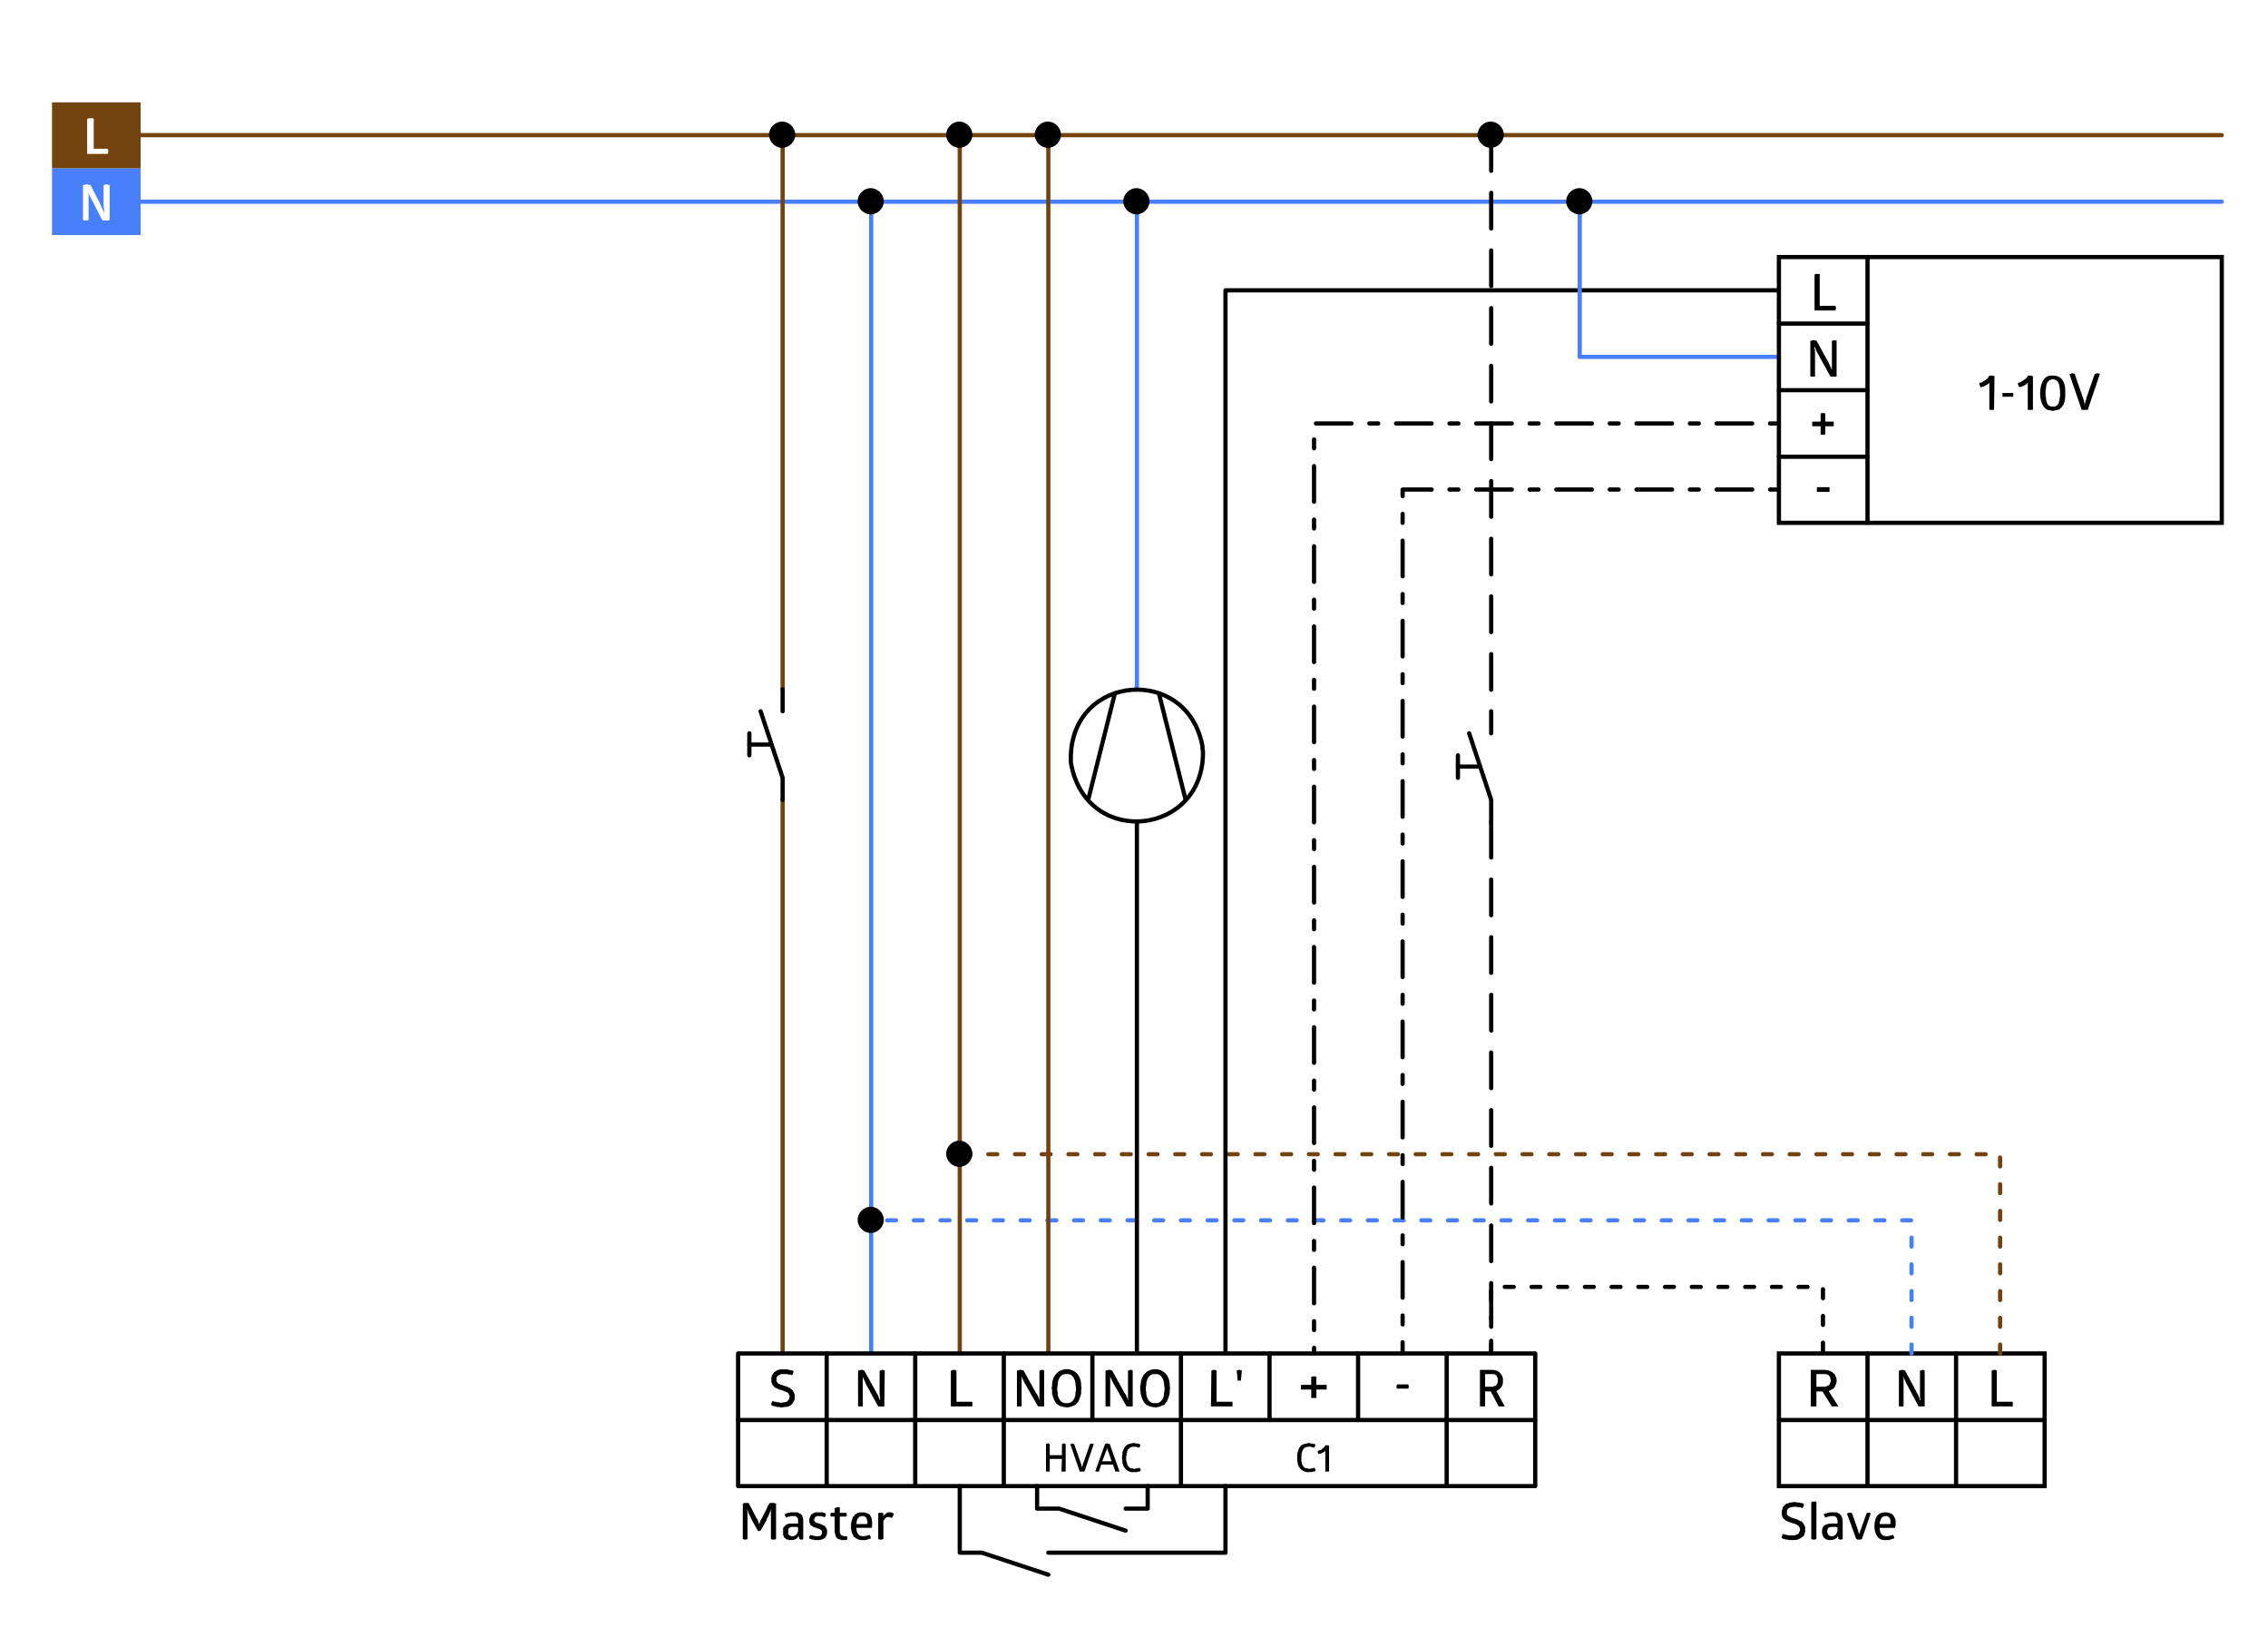 <?xml version="1.0" encoding="utf-8"?>
<!-- Generator: Adobe Illustrator 16.0.3, SVG Export Plug-In . SVG Version: 6.00 Build 0)  -->
<!DOCTYPE svg PUBLIC "-//W3C//DTD SVG 1.1//EN" "http://www.w3.org/Graphics/SVG/1.1/DTD/svg11.dtd">
<svg version="1.1" id="Ebene_1" xmlns="http://www.w3.org/2000/svg" xmlns:xlink="http://www.w3.org/1999/xlink" x="0px" y="0px"
	 width="1026px" height="745px" viewBox="0 0 1026 745" enable-background="new 0 0 1026 745" xml:space="preserve">
<rect fill="#FFFFFF" width="1026" height="745"/>
<g>
	<g>
		<g>
			<g>
				<polyline fill="none" points="13.571,11.099 13.571,31.24 13.571,11.099 				"/>
			</g>
		</g>
	</g>
	
		<polyline fill="none" stroke="#72420F" stroke-width="1.908" stroke-linecap="round" stroke-linejoin="round" stroke-miterlimit="10" points="
		63.602,61.132 1005.09,61.132 63.602,61.132 	"/>
	
		<polyline fill="none" stroke="#487FFA" stroke-width="1.908" stroke-linecap="round" stroke-linejoin="round" stroke-miterlimit="10" points="
		63.602,91.235 1005.09,91.235 63.602,91.235 	"/>
	
		<polyline fill="none" stroke="#487FFA" stroke-width="1.908" stroke-linecap="round" stroke-linejoin="round" stroke-miterlimit="10" points="
		394.108,612.117 394.108,91.235 394.108,612.117 	"/>
	
		<polyline fill="none" stroke="#72420F" stroke-width="1.908" stroke-linecap="round" stroke-linejoin="round" stroke-miterlimit="10" points="
		434.178,612.117 434.178,61.132 434.178,612.117 	"/>
	<path d="M399.833,91.023c0-3.18-2.755-5.937-5.937-5.937c-3.18,0-5.935,2.757-5.935,5.937s2.755,5.937,5.935,5.937
		C397.078,96.96,399.833,94.203,399.833,91.023"/>
	<rect x="23.535" y="46.291" fill="#72420F" width="40.067" height="29.894"/>
	<polyline fill="#FFFFFF" points="39.435,53.711 39.859,53.711 39.859,53.499 42.189,53.499 42.402,53.711 42.402,67.28 
		48.763,67.28 48.763,67.703 48.975,67.916 48.975,68.977 48.763,69.187 48.763,69.611 39.435,69.611 	"/>
	<rect x="23.535" y="76.185" fill="#487FFA" width="40.067" height="30.102"/>
	<path fill="#FFFFFF" d="M41.555,90.387l-0.212-0.21v-0.212l-0.212-0.212V89.54l-0.212-0.212v-0.212l-0.212-0.212v-0.212
		l-0.212-0.21V88.27l-0.21-0.212v-0.425l-0.212-0.212v-0.212v0.212c0,1.271,0,2.544,0,3.816v8.268h-0.212l-0.212,0.212h-1.696
		l-0.212-0.212h-0.212v-15.69l0.212-0.212h0.847v-0.212h1.273l0.212,0.212h0.847l4.665,9.116v0.212l0.211,0.212v0.212l0.212,0.424
		v0.21l0.212,0.212v0.212l0.212,0.212v0.212l0.212,0.212v0.212l0.212,0.212v0.423l0.212,0.212v-0.425c0-0.422,0-0.847,0-1.271
		v-0.424l-0.212-0.21c0-0.495,0-0.99,0-1.485v-8.479h0.212v-0.212h0.635V83.39h1.061v0.212h0.847v15.9h-0.212l-0.212,0.212h-1.271
		c-0.354,0-0.706,0-1.06,0H46.43v-0.212h-0.212"/>
	<rect x="804.75" y="612.117" fill="#FFFFFF" width="120.205" height="59.997"/>
	
		<rect x="804.75" y="612.117" fill="none" stroke="#000000" stroke-width="1.908" stroke-linecap="square" stroke-miterlimit="10" width="120.205" height="59.997"/>
	
		<polyline fill="none" stroke="#000000" stroke-width="1.908" stroke-linecap="round" stroke-linejoin="round" stroke-miterlimit="10" points="
		844.82,612.117 844.82,672.114 844.82,612.117 	"/>
	
		<polyline fill="none" stroke="#000000" stroke-width="1.908" stroke-linecap="round" stroke-linejoin="round" stroke-miterlimit="10" points="
		884.888,612.117 884.888,672.114 884.888,612.117 	"/>
	<path d="M821.713,627.168h4.026c1.063-0.583,2.114-0.369,2.333-2.332l0.21-0.635l-0.21-0.425c-0.017-1.276-1.053-2.315-2.333-2.332
		h-4.026 M825.529,619.536h0.421l0.424,0.214h0.849l1.273,0.635h0.211l0.849,0.852l0.428,0.211l0.21,0.424v0.214l0.214,0.425
		l0.211,0.21v0.425l0.214,0.428v1.48l-0.425,1.273l-0.214,0.421l-0.21,0.638l-0.853,0.853l-0.635,0.21l-0.638,0.425l-0.639,0.21
		l4.451,6.998h-0.21c-0.849,0-1.697,0-2.543,0h-0.214l-4.241-6.784h-2.753v6.784h-0.214c-0.708,0-1.411,0-2.119,0h-0.214v-16.54
		h6.364L825.529,619.536L825.529,619.536z"/>
	
		<polyline fill="none" stroke="#000000" stroke-width="1.908" stroke-linecap="round" stroke-linejoin="round" stroke-miterlimit="10" points="
		804.75,642.223 924.955,642.223 804.75,642.223 	"/>
	<path d="M862.415,625.685l-0.211-0.211v-0.424l-0.214-0.214v-0.211l-0.21-0.21v-0.425h-0.214v-0.214l-0.211-0.21v-0.428
		l-0.217-0.211v-0.214h-0.211v0.214l0.211,0.211v1.483c0,0.494,0,0.99,0,1.483v9.966h-0.211c-0.563,0-1.131,0-1.694,0h-0.21V619.96
		l0.424-0.21h0.425l0.21-0.214h1.06v0.214h0.642l5.51,10.386l0.214,0.214v0.211l0.211,0.217v0.21l0.214,0.214v0.425l0.211,0.21
		v0.211l0.21,0.214v0.425l0.216,0.211v0.427h0.212v-0.852l-0.212-0.211v-12.3l0.212-0.21h0.424l0.214-0.214h0.846v0.214h0.426
		v16.324h-0.212c-0.773,0-1.556,0-2.331,0h-0.212"/>
	<path d="M900.998,619.96v-0.21h0.635v-0.214h1.063l0.21,0.214h0.425v14.202h7.208v0.214c0,0.565,0,1.132,0,1.694v0.214h-9.541"/>
	<path d="M855.207,688.225v-1.059h-0.211v-0.425l-0.424-0.425v-0.211h-0.215l-0.213-0.216h-0.214l-0.211-0.211h-1.059l-0.425,0.211
		h-0.428l-0.635,0.642l-0.424,0.845l-0.425,1.271v0.637h4.876v-1.062 M850.331,690.982v0.849l0.211,0.421v0.638l0.214,0.211v0.217
		l0.424,0.421v0.214l0.211,0.211h0.217l0.424,0.424h0.636l0.21,0.214h1.273l0.21-0.214h0.85v-0.21h0.635v-0.214h0.425l0.427,0.424
		v0.425h0.214v0.637l-0.214,0.215h-0.427l-0.211,0.211h-0.425l-0.21,0.214h-0.425l-0.214,0.21h-1.694
		c-4.717,0.504-5.71-5.237-4.875-8.691l0.21-0.425v-0.424l0.211-0.421l0.215-0.425c1.063-2.077,3.67-2.511,5.727-1.908l1.27,0.425
		l0.426,0.421c0.799,1.024,1.434,2.266,1.271,3.605v0.425c0,0.352,0,0.707,0,1.059l-0.21,0.211v0.642h-7v-0.006h-0.004V690.982z
		 M840.366,691.617v0.214l0.214,0.21v0.635l0.21,0.214v0.639h0.215v0.424l0.21-0.635v-0.217h0.214v-0.635l0.211-0.214v-0.421
		l0.21-0.214l2.55-7.208l0.21-0.211c0.425,0,0.85,0,1.271,0l0.211,0.211h0.214l-4.027,11.659h-0.211l-0.217,0.214h-1.691
		l-0.214-0.214h-0.21l-4.241-11.659h0.425l0.214-0.211h1.483v0.211h0.211L840.366,691.617z M831.25,690.768h-0.421l-0.214-0.21
		h-2.543l-0.214,0.21h-0.428l-0.635,0.642v0.425l-0.211,0.421v0.851l0.211,0.426v0.21l0.214,0.214l0.21,0.425h0.211l0.214,0.21
		h0.213l0.425,0.214h0.849l0.211-0.214h0.425l0.425-0.424h0.216v-0.211l0.425-0.424v-0.211l0.21-0.215v-0.427l0.211-0.21v-0.849
		L831.25,690.768L831.25,690.768z M825.104,684.623h0.638l0.211-0.214h0.424l0.214-0.211h0.635l0.428-0.214c0.707,0,1.414,0,2.117,0
		h1.063l0.845,0.425h0.214l1.063,1.059c0.242,0.693,0.612,1.381,0.635,2.122v8.479h-0.21l-0.214,0.214H832.1v-0.214h-0.425
		l-0.21-1.484l-0.425,0.85l-0.424,0.21l-0.211,0.217l-0.852,0.425h-0.214l-0.635,0.21h-1.484l-0.635-0.21h-0.424l-0.425-0.425
		l-0.427-0.217l-0.425-0.421l-0.211-0.639l-0.214-0.424l-0.21-0.846v-1.273c0.44-3.392,4.002-3.016,6.573-2.967h0.421v-1.273
		c-0.138-1.646-0.835-2.243-2.543-2.119h-0.85l-0.213,0.211h-0.849l-0.211,0.217h-0.424l-0.215,0.21h-0.211v-0.21h-0.21v-0.217
		l-0.216-0.211v-0.424h-0.211v-0.636H825.104z M821.713,696.068h-0.425v0.214h-1.483l-0.214-0.214h-0.211v-16.746h0.425v-0.214h0.21
		c0.428,0,0.853,0,1.273,0h0.211v0.214h0.214V696.068L821.713,696.068z M806.023,684.198v-0.852l0.21-0.425V682.5l0.214-0.211
		v-0.425l0.211-0.424l1.271-1.273l0.427-0.21h0.425l0.849-0.425h0.846l0.641-0.211h1.271l0.425,0.211h1.272l0.211,0.211h0.849
		l0.212,0.214h0.426l0.214,0.21v1.063l-0.425,0.421v0.214l-0.215,0.211l-0.212-0.211h-0.425l-0.424-0.214h-1.271l-0.216-0.21h-0.849
		c-1.173,0.1-2.892,0.114-3.392,1.48l-0.212,0.211v1.697l0.212,0.211v0.214l0.214,0.21h0.21l0.425,0.425h0.214l0.211,0.216h0.21
		l0.214,0.211h0.211l0.427,0.215h0.214l0.421,0.21h0.215l0.424,0.211h0.211l0.426,0.214h0.214l0.422,0.21l0.214,0.214h0.211
		l0.425,0.211l0.214,0.214h0.424l0.638,0.638l0.211,0.425l0.424,0.424v0.425l0.215,0.21l0.21,0.426v2.117l-0.21,0.642l-0.215,0.846
		l-0.424,0.638c-2.097,1.477-2.522,1.746-5.301,1.694h-1.271l-0.424-0.21h-0.85l-0.427-0.214h-0.425l-0.424-0.211h-0.211
		l-0.214-0.216h-0.211V694.8l0.211-0.214v-0.424l0.214-0.211v-0.214h0.425l0.21,0.214h0.425l0.427,0.211h0.636l0.424,0.214h2.968
		l1.063-0.425l0.635-0.424l0.425-0.853l0.211-0.845v-0.639l-0.211-0.21v-0.218l-0.214-0.21v-0.214h-0.211v-0.211l-0.214-0.21h-0.21
		l-0.426-0.425h-0.211l-0.215-0.214h-0.425l-0.21-0.21h-0.425l-0.211-0.215h-0.425l-0.426-0.212h-0.215l-0.846-0.426h-0.424
		l-0.214-0.21l-0.849-0.425l-0.424-0.424l-0.425-0.214l-0.214-0.422l-0.211-0.217l-0.215-0.424v-0.425l-0.211-0.424L806.023,684.198
		L806.023,684.198z"/>
	
		<polyline fill="none" stroke="#72420F" stroke-width="1.908" stroke-linecap="round" stroke-linejoin="round" stroke-miterlimit="10" points="
		354.042,61.132 354.042,311.714 354.042,61.132 	"/>
	
		<polyline fill="none" stroke="#487FFA" stroke-width="1.908" stroke-linecap="round" stroke-linejoin="round" stroke-miterlimit="10" stroke-dasharray="4.028,8.056" points="
		864.747,612.117 864.747,551.909 394.108,551.909 	"/>
	<path d="M399.833,551.699c0-3.185-2.755-5.938-5.937-5.938c-3.18,0-5.935,2.757-5.935,5.938c0,3.178,2.755,5.935,5.935,5.935
		C397.078,557.634,399.833,554.877,399.833,551.699"/>
	
		<polyline fill="none" stroke="#000000" stroke-width="1.908" stroke-linecap="round" stroke-linejoin="round" stroke-miterlimit="10" stroke-dasharray="4.028,8.056" points="
		674.583,612.117 674.583,582.015 824.68,582.015 824.68,612.117 	"/>
	
		<polyline fill="none" stroke="#72420F" stroke-width="1.908" stroke-linecap="round" stroke-linejoin="round" stroke-miterlimit="10" stroke-dasharray="4.028,8.056" points="
		904.814,612.117 904.814,522.018 434.178,522.018 	"/>
	<path d="M439.9,521.807c0-3.181-2.758-5.938-5.938-5.938c-3.181,0-5.937,2.757-5.937,5.938c0,3.182,2.755,5.938,5.937,5.938
		C437.145,527.742,439.9,524.985,439.9,521.807"/>
	
		<polyline fill="none" stroke="#000000" stroke-width="1.908" stroke-linecap="round" stroke-linejoin="round" stroke-miterlimit="10" points="
		554.381,612.117 554.381,131.303 804.75,131.303 554.381,131.303 	"/>
	
		<polyline fill="none" stroke="#487FFA" stroke-width="1.908" stroke-linecap="round" stroke-linejoin="round" stroke-miterlimit="10" points="
		714.65,91.235 714.65,161.407 804.75,161.407 714.65,161.407 	"/>
	
		<path fill="none" stroke="#000000" stroke-width="1.908" stroke-linecap="round" stroke-linejoin="round" stroke-miterlimit="10" stroke-dasharray="4.028,8.056,16.112,8.056" d="
		M804.75,221.402H634.516v390.715 M804.75,191.511H594.448v420.606"/>
	
		<polyline fill="none" stroke="#72420F" stroke-width="1.908" stroke-linecap="round" stroke-linejoin="round" stroke-miterlimit="10" points="
		354.042,361.747 354.042,612.117 354.042,361.747 	"/>
	<path d="M359.766,60.919c0-3.18-2.757-5.935-5.937-5.935c-3.18,0-5.937,2.755-5.937,5.935c0,3.18,2.757,5.937,5.937,5.937
		C357.009,66.856,359.766,64.099,359.766,60.919"/>
	<path d="M439.9,60.919c0-3.18-2.758-5.935-5.938-5.935c-3.181,0-5.937,2.755-5.937,5.935c0,3.18,2.755,5.937,5.937,5.937
		S439.9,64.099,439.9,60.919"/>
	
		<polyline fill="none" stroke="#000000" stroke-width="1.908" stroke-linecap="round" stroke-linejoin="round" stroke-miterlimit="10" points="
		354.042,311.714 354.042,321.679 354.042,311.714 	"/>
	
		<polyline fill="none" stroke="#000000" stroke-width="1.908" stroke-linecap="round" stroke-linejoin="round" stroke-miterlimit="10" points="
		344.078,321.679 354.042,351.783 354.042,361.747 354.042,351.783 	"/>
	
		<polyline fill="none" stroke="#000000" stroke-width="1.908" stroke-linecap="round" stroke-linejoin="round" stroke-miterlimit="10" points="
		348.954,336.73 338.988,336.73 348.954,336.73 	"/>
	
		<polyline fill="none" stroke="#000000" stroke-width="1.908" stroke-linecap="round" stroke-linejoin="round" stroke-miterlimit="10" points="
		338.988,331.643 338.988,341.606 338.988,331.643 	"/>
	<path d="M720.375,91.023c0-3.18-2.754-5.937-5.936-5.937c-3.184,0-5.938,2.757-5.938,5.937s2.754,5.937,5.938,5.937
		C717.621,96.96,720.375,94.203,720.375,91.023"/>
	
		<polyline fill="none" stroke="#000000" stroke-width="1.908" stroke-linecap="round" stroke-linejoin="round" stroke-miterlimit="10" points="
		514.313,371.71 514.313,612.117 514.313,371.71 	"/>
	
		<polyline fill="none" stroke="#487FFA" stroke-width="1.908" stroke-linecap="round" stroke-linejoin="round" stroke-miterlimit="10" points="
		514.313,91.235 514.313,311.714 514.313,91.235 	"/>
	<path fill="#FFFFFF" d="M484.42,344.575l0.212,1.271l0.212,1.063c8.119,36.813,59.92,30.549,59.361-6.996l-0.215-1.271v-1.06
		c-6.745-36.889-58.896-32.917-59.571,4.664L484.42,344.575L484.42,344.575z"/>
	
		<path fill="none" stroke="#000000" stroke-width="1.908" stroke-linecap="round" stroke-linejoin="round" stroke-miterlimit="10" d="
		M484.42,344.575l0.212,1.271l0.212,1.063c8.119,36.813,59.92,30.549,59.361-6.996l-0.215-1.271v-1.06
		c-6.745-36.889-58.896-32.917-59.571,4.664L484.42,344.575L484.42,344.575z"/>
	
		<polyline fill="none" stroke="#000000" stroke-width="1.908" stroke-linecap="round" stroke-linejoin="round" stroke-miterlimit="10" points="
		504.349,313.623 492.265,361.747 504.349,313.623 	"/>
	
		<polyline fill="none" stroke="#000000" stroke-width="1.908" stroke-linecap="round" stroke-linejoin="round" stroke-miterlimit="10" points="
		524.275,313.623 536.359,361.747 524.275,313.623 	"/>
	<path d="M520.035,91.023c0-3.18-2.754-5.937-5.938-5.937c-3.179,0-5.935,2.757-5.935,5.937s2.755,5.937,5.935,5.937
		C517.281,96.96,520.035,94.203,520.035,91.023"/>
	
		<polyline fill="none" stroke="#72420F" stroke-width="1.908" stroke-linecap="round" stroke-linejoin="round" stroke-miterlimit="10" points="
		474.245,612.117 474.245,61.132 474.245,612.117 	"/>
	<path d="M479.969,60.919c0-3.18-2.757-5.935-5.937-5.935c-3.183,0-5.938,2.755-5.938,5.935c0,3.18,2.757,5.937,5.938,5.937
		C477.212,66.856,479.969,64.099,479.969,60.919"/>
	<rect x="804.75" y="116.252" fill="#FFFFFF" width="200.34" height="120.203"/>
	
		<rect x="804.75" y="116.252" fill="none" stroke="#000000" stroke-width="1.908" stroke-linecap="square" stroke-miterlimit="10" width="200.34" height="120.203"/>
	
		<polyline fill="none" stroke="#000000" stroke-width="1.908" stroke-linecap="round" stroke-linejoin="round" stroke-miterlimit="10" points="
		844.82,116.252 844.82,236.455 844.82,116.252 	"/>
	<polyline points="820.864,124.095 821.074,124.095 821.288,123.884 823.196,123.884 823.196,138.299 830.404,138.299 
		830.404,138.936 830.615,139.147 830.615,139.572 830.404,139.784 830.404,140.419 820.864,140.419 	"/>
	
		<polyline fill="none" stroke="#000000" stroke-width="1.908" stroke-linecap="round" stroke-linejoin="round" stroke-miterlimit="10" points="
		804.75,146.355 844.82,146.355 804.75,146.355 	"/>
	
		<polyline fill="none" stroke="#000000" stroke-width="1.908" stroke-linecap="round" stroke-linejoin="round" stroke-miterlimit="10" points="
		804.75,176.459 844.82,176.459 804.75,176.459 	"/>
	<path d="M822.348,159.923l-0.214-0.212v-0.212l-0.211-0.212v-0.21l-0.21-0.212v-0.212l-0.214-0.212v-0.424l-0.211-0.212v-0.423
		l-0.214-0.212v-0.212h-0.21v1.06l0.21,0.212v0.637c0,0.494,0,0.989,0,1.484v9.963h-0.21c-0.566,0-1.132,0-1.698,0h-0.21v-16.112
		h0.21l0.214-0.212h0.635l0.214-0.21h0.424v0.21h1.063l5.721,10.39v0.21l0.217,0.212v0.212l0.211,0.212v0.424l0.424,0.424v0.423
		l0.214,0.212v0.212l0.211,0.212v0.424h0.214l-0.214-0.212c0-1.201,0-2.403,0-3.604V154.2h0.214v-0.212h0.635v-0.21h0.428v0.21
		h0.849v16.325h-0.214c-0.776,0-1.553,0-2.333,0h-0.21"/>
	
		<polyline fill="none" stroke="#000000" stroke-width="1.908" stroke-linecap="round" stroke-linejoin="round" stroke-miterlimit="10" points="
		804.75,206.563 844.82,206.563 804.75,206.563 	"/>
	<path d="M820.015,192.784l-0.21-0.212v-1.696l0.21-0.212h3.606v-3.604h0.21v-0.212h0.211c0.424,0,0.849,0,1.273,0h0.214v0.212h0.21
		v3.604h3.813v0.212c0,0.564,0,1.13,0,1.696v0.212h-3.813v3.602l-0.21,0.212h-1.698l-0.21-0.212v-3.602"/>
	<path d="M822.134,222.463h-0.211v-1.908l0.211-0.212h5.517v0.212c0,0.564,0,1.13,0,1.696v0.212"/>
	<path d="M942.339,180.063v0.212l0.211,0.21v0.424l0.214,0.212v0.849h0.21v0.847h0.214v-0.635h0.214v-0.849l0.214-0.212v-0.212
		l0.21-0.212v-0.635l3.813-11.024h0.638v-0.212h1.06v0.212h0.639l-5.515,16.324h-0.21c-0.776,0-1.558,0-2.333,0h-0.21l-5.515-16.112
		h0.215l0.21-0.212h0.425v-0.212h1.06v0.212h0.426 M928.771,171.584h-0.642l-0.421,0.21h-0.424l-1.063,1.061l-0.214,0.424v0.21
		c-0.53,0.92-0.266,2.001-0.635,2.969v2.755c0.452,0.809,0.017,2.036,0.635,2.757v0.423l0.214,0.212l0.211,0.424l0.427,0.424h0.211
		l0.214,0.212h0.21l0.214,0.212h1.908l0.211-0.212h0.21l0.214-0.212h0.211l0.425-0.424l0.214-0.424l0.213-0.212
		c0.107-0.875,0.59-1.763,0.425-2.755l0.21-0.424v-2.12c-0.076-1.073-0.255-2.141-0.421-3.18l-0.214-0.425v-0.21l-0.213-0.424
		l-1.063-1.061h-0.421l-0.424-0.21H928.771L928.771,171.584z M928.558,185.786h-0.425l-0.421-0.21
		c-6.459,0.352-6.486-16.212,0.421-15.689h1.487c3.396,0.521,4.552,3.216,4.662,6.361v2.333c0.104,1.08-0.218,3.024-0.636,4.027
		l-0.427,0.849l-0.425,0.424l-0.21,0.423l-0.425,0.212l-0.214,0.425l-0.849,0.424h-0.424l-0.425,0.212h-0.635l-0.425,0.21
		L928.558,185.786L928.558,185.786z M913.082,173.068h0.425c0.8-0.255,3.058-1.848,3.605-2.545l0.21-0.637h0.211
		c0.497,0,0.99,0,1.484,0h0.212v0.212h0.426v15.265h-0.214c-0.638,0-1.271,0-1.908,0h-0.211v-9.329c0-0.918,0-1.837,0-2.755v-0.212
		l-0.852,0.847l-2.116,1.061h-0.427l-0.424,0.21v-0.21l-0.211-0.212v-0.212h-0.214v-0.424l-0.211-0.212v-0.635L913.082,173.068z
		 M905.874,179.427v-0.212c0-0.424,0-0.847,0-1.271v-0.212h4.876v0.212c0,0.424,0,0.847,0,1.271v0.212H905.874z M895.488,173.068
		h0.635l0.635-0.212l0.424-0.424l0.853-0.424l0.424-0.423l0.425-0.212l0.425-0.425l0.21-0.424l0.428-0.637h0.21
		c0.497,0,0.989,0,1.48,0h0.216v0.212h0.426l-0.215,15.265h-0.211c-0.564,0-1.133,0-1.696,0h-0.21v-9.329c0-0.918,0-1.837,0-2.755
		v-0.212l-0.638,0.635l-0.425,0.212l-0.214,0.212l-1.694,0.849h-0.425l-0.424,0.21l-0.211-0.21v-0.212l-0.214-0.212v-0.212
		l-0.21-0.212L895.488,173.068L895.488,173.068z"/>
	
		<path fill="none" stroke="#000000" stroke-width="1.908" stroke-linecap="round" stroke-linejoin="round" stroke-miterlimit="10" stroke-dasharray="16.112,9.964" d="
		M674.583,371.71v240.407 M674.583,61.132v260.547"/>
	
		<polyline fill="none" stroke="#000000" stroke-width="1.908" stroke-linecap="round" stroke-linejoin="round" stroke-miterlimit="10" points="
		674.583,321.679 674.583,331.643 674.583,321.679 	"/>
	
		<polyline fill="none" stroke="#000000" stroke-width="1.908" stroke-linecap="round" stroke-linejoin="round" stroke-miterlimit="10" points="
		664.621,331.643 674.583,361.747 674.583,371.71 674.583,361.747 	"/>
	
		<polyline fill="none" stroke="#000000" stroke-width="1.908" stroke-linecap="round" stroke-linejoin="round" stroke-miterlimit="10" points="
		669.497,346.694 659.532,346.694 669.497,346.694 	"/>
	
		<polyline fill="none" stroke="#000000" stroke-width="1.908" stroke-linecap="round" stroke-linejoin="round" stroke-miterlimit="10" points="
		659.532,341.606 659.532,351.783 659.532,341.606 	"/>
	<path d="M680.308,60.919c0-3.18-2.757-5.935-5.936-5.935c-3.181,0-5.938,2.755-5.938,5.935c0,3.18,2.76,5.937,5.938,5.937
		S680.308,64.099,680.308,60.919"/>
	<rect x="333.901" y="612.117" fill="#FFFFFF" width="360.612" height="59.997"/>
	
		<rect x="333.901" y="612.117" fill="none" stroke="#000000" stroke-width="1.908" stroke-linecap="round" stroke-linejoin="round" stroke-miterlimit="10" width="360.612" height="59.997"/>
	
		<polyline fill="none" stroke="#000000" stroke-width="1.908" stroke-linecap="round" stroke-linejoin="round" stroke-miterlimit="10" points="
		333.901,642.223 694.513,642.223 333.901,642.223 	"/>
	
		<polyline fill="none" stroke="#000000" stroke-width="1.908" stroke-linecap="round" stroke-linejoin="round" stroke-miterlimit="10" points="
		454.104,612.117 454.104,672.114 454.104,612.117 	"/>
	
		<polyline fill="none" stroke="#000000" stroke-width="1.908" stroke-linecap="round" stroke-linejoin="round" stroke-miterlimit="10" points="
		494.173,612.117 494.173,642.223 494.173,612.117 	"/>
	
		<polyline fill="none" stroke="#000000" stroke-width="1.908" stroke-linecap="round" stroke-linejoin="round" stroke-miterlimit="10" points="
		534.24,612.117 534.24,672.114 534.24,612.117 	"/>
	<path d="M671.829,627.168h3.603l0.852-0.424h0.425l0.211-0.421l0.214-0.214c0.7-1.313,0.341-0.708,0.421-2.333v-0.428l-0.211-0.421
		l-0.424-0.849l-0.211-0.214l-0.849-0.424h-4.027 M675.222,619.536h0.421c0.759,0.431,1.273-0.045,2.122,0.849h0.427l0.211,0.424
		l0.214,0.217c0.676,0.677,1.245,1.571,1.27,2.544v0.849c0.204,1.508-0.586,3.281-1.907,4.026l-0.636,0.425l-0.424,0.21l3.815,6.998
		h-0.212c-0.778,0-1.558,0-2.331,0h-0.217l-3.603-6.784h-2.543v6.784h-0.214c-0.638,0-1.272,0-1.908,0h-0.21v-16.538
		L675.222,619.536L675.222,619.536z"/>
	
		<polyline fill="none" stroke="#000000" stroke-width="1.908" stroke-linecap="round" stroke-linejoin="round" stroke-miterlimit="10" points="
		614.375,612.117 614.375,642.223 614.375,612.117 	"/>
	<path d="M391.565,625.685v-0.211l-0.212-0.424v-0.214l-0.212-0.211v-0.21l-0.212-0.214v-0.211h-0.212v-0.424l-0.212-0.218v-0.421
		l-0.212-0.214v0.214c0,1.201,0,2.402,0,3.604v9.541h-0.21c-0.566,0-1.132,0-1.698,0h-0.21V619.96l0.422-0.21h0.637v-0.214h1.06
		l0.212,0.214h0.424l5.725,10.386l0.212,0.214v0.211l0.212,0.217v0.21l0.21,0.214v0.211l0.212,0.214v0.421l0.212,0.214v0.211
		l0.212,0.214v0.427l0.212,0.211v-0.211c0.112-1.721-0.343-1.729-0.212-3.605v-9.541l0.424-0.21h0.424v-0.214h0.847l0.212,0.214
		h0.424l-0.212,16.324h-0.212c-0.778,0-1.555,0-2.333,0h-0.212"/>
	<polyline points="430.149,619.96 430.361,619.96 430.361,619.75 430.996,619.75 430.996,619.536 432.057,619.536 432.057,619.75 
		432.692,619.75 432.692,633.952 439.688,633.952 439.9,634.166 439.9,635.86 439.688,636.074 430.149,636.074 	"/>
	
		<polyline fill="none" stroke="#000000" stroke-width="1.908" stroke-linecap="round" stroke-linejoin="round" stroke-miterlimit="10" points="
		654.442,612.117 654.442,672.114 654.442,612.117 	"/>
	<polyline points="631.973,628.018 631.973,627.807 631.759,627.593 631.759,626.533 631.973,626.533 631.973,626.109 
		637.059,626.109 637.059,626.323 637.271,626.533 637.271,627.807 637.059,627.807 637.059,628.018 	"/>
	<path d="M588.724,628.441h-0.21v-1.908l0.21-0.21h4.451v-3.606h0.214l0.211-0.21h1.697v0.21h0.211v3.606h4.665v0.21
		c0,0.563,0,1.132,0,1.697v0.211h-4.665v3.813h-0.211c-0.638,0-1.271,0-1.908,0h-0.214v-3.813"/>
	<path d="M596.143,656.215l0.852-0.425h0.425l0.424-0.214l0.853-0.846l0.424-0.217l0.421-0.849h0.214c0.354,0,0.708,0,1.062,0h0.215
		v0.214h0.211v11.659h-0.211c-0.427,0-0.852,0-1.273,0h-0.214v-7.208c0-0.707,0-1.414,0-2.118V656l-0.21,0.424l-0.211,0.211h-0.214
		l-0.425,0.214l-0.211,0.21l-0.427,0.218h-0.21l-0.425,0.21h-0.214l-0.424,0.214v-0.214h-0.211v-0.426h-0.216L596.143,656.215
		 M586.816,659.182v-1.271l0.214-1.063c0.977-3.351,1.673-3.558,4.875-4.238h0.635l0.211,0.215h1.063l0.211,0.21h0.635v0.211h0.424
		v0.424l-0.21,0.214v0.425l-0.214,0.211v0.216h-0.635v-0.216h-0.639l-0.214-0.211h-1.27c-1.063-0.041-0.293,0.027-1.483,0.427
		h-0.214l-0.425,0.422c-1.27,1.688-1.069,3.626-1.063,5.724l0.211,0.425v0.852l0.217,0.211l0.211,0.424l0.214,0.214v0.211
		l0.635,0.635h0.214l0.421,0.216h0.642l0.424,0.212h1.06l0.21-0.212h0.853l0.21-0.216h0.425l0.214,0.216v0.212l0.21,0.214v0.849
		h-0.424l-0.211,0.21h-0.635l-0.216,0.211h-1.271c-2.63,0.347-5.065-1.65-5.3-4.234l-0.214-1.063L586.816,659.182L586.816,659.182z"
		/>
	<path d="M348.954,623.99v-1.063l0.212-0.424v-0.425l0.212-0.214l0.21-0.424l0.212-0.211l0.212-0.428l0.212-0.21l0.424-0.214
		l0.212-0.211l0.847-0.424l0.212-0.214h0.424l0.637-0.211h0.847c0.708,0,1.413,0,2.12,0h0.425l0.21,0.211h0.849l0.212,0.214h0.636
		l0.211,0.21h0.424v0.849l-0.212,0.215v0.424l-0.212,0.214v0.21h-0.635l-0.212-0.21h-1.061l-0.21-0.214h-2.969l-1.696,0.849
		l-0.425,0.849v1.694l0.637,0.638v0.211h0.212l0.212,0.217h0.212l0.424,0.211l0.21,0.214h0.637l0.212,0.21h0.212l0.424,0.211h0.21
		l0.425,0.214h0.212l0.424,0.21h0.212l0.423,0.214l0.212,0.211h0.424l0.637,0.642l0.424,0.21l0.635,0.635v0.425l0.212,0.214
		l0.212,0.421v0.214l0.212,0.428v1.691l-0.212,0.852l-0.424,0.635l-0.212,0.638l-0.635,0.638l-1.273,0.85l-1.059,0.21h-0.849
		l-1.059,0.214c-1.78,0.09-0.34-0.304-2.12-0.214h-0.425l-0.21-0.21h-0.637l-0.212-0.214h-0.637l-0.21-0.211h-0.212l-0.212-0.215
		v-0.848l0.212-0.214v-0.424l0.212-0.211v-0.21l0.21,0.21h0.424l0.212,0.211h0.849l0.21,0.214h1.061l0.424,0.21h0.847l1.271-0.21
		l1.061-0.214l0.635-0.635l0.424-0.638l0.212-1.06V631.2l-0.212-0.214v-0.427h-0.212v-0.211l-0.635-0.635h-0.212l-0.212-0.214
		h-0.212l-0.212-0.211h-0.425l-0.21-0.214h-0.212l-0.212-0.21h-0.424l-0.212-0.214h-0.424l-0.423-0.211h-0.424
		c-0.428-0.521-1.152-0.555-1.696-0.852l-1.061-1.06l-0.21-0.426l-0.212-0.211v-0.426l-0.212-0.424v-1.058"/>
	
		<polyline fill="none" stroke="#000000" stroke-width="1.908" stroke-linecap="round" stroke-linejoin="round" stroke-miterlimit="10" points="
		414.037,612.117 414.037,672.114 414.037,612.117 	"/>
	<path d="M526.822,628.018v-0.636l-0.214-0.849v-0.635c-0.125-1.936-1.291-4.606-3.604-4.454h-0.849
		c-2.506-0.083-3.73,2.95-3.606,5.089l-0.21,0.849v1.484l0.21,0.635c-0.172,2.06,0.889,4.771,3.185,5.089h0.849
		c2.498,0.294,4.034-2.225,4.027-4.454v-0.635l0.214-0.635L526.822,628.018 M515.798,627.807v-0.849l0.21-0.849
		c0.594-9.696,13.596-8.937,13.146,0.849l0.214,0.849l-0.214,0.849v1.694c-0.376,1.221-0.738,2.443-1.271,3.604l-0.849,0.849
		l-0.21,0.426l-0.428,0.212l-0.639,0.214l-0.845,0.425l-0.639,0.21h-0.427l-0.636,0.214h-0.635
		c-4.568-0.489-5.406-1.952-6.573-6.147v-0.85l-0.21-0.849v-0.85L515.798,627.807L515.798,627.807z M503.712,625.685l-0.212-0.211
		v-0.424l-0.423-0.425v-0.424l-0.424-0.425v-0.428l-0.212-0.21v-0.211l-0.215-0.214v0.214c0,1.201,0,2.402,0,3.604v9.541h-0.212
		c-0.563,0-1.13,0-1.693,0h-0.212V619.96l0.424-0.21h0.424l0.212-0.214h1.06l0.215,0.214h0.636l5.723,10.386l0.425,0.425v0.217
		l0.213,0.21v0.214l0.214,0.211v0.424l0.212,0.211v0.214l0.212,0.211v0.214l0.21,0.211v0.427h0.212v-0.211l-0.212-0.216
		c0-0.774,0-1.554,0-2.33V619.96l0.212-0.21h0.424l0.212-0.214h0.852v0.214h0.424v16.324h-0.214c-0.776,0-1.558,0-2.331,0h-0.212
		L503.712,625.685z"/>
	
		<polyline fill="none" stroke="#000000" stroke-width="1.908" stroke-linecap="round" stroke-linejoin="round" stroke-miterlimit="10" points="
		373.97,612.117 373.97,672.114 373.97,612.117 	"/>
	<path d="M486.753,628.018v-0.636l-0.212-0.849v-0.635c-0.124-1.936-1.29-4.606-3.604-4.454h-0.849
		c-2.505-0.083-3.729,2.943-3.604,5.089l-0.21,0.849v1.484l0.21,0.635c-0.2,2.153,0.997,4.931,3.394,5.089h0.635
		c2.498,0.294,4.036-2.225,4.028-4.454v-0.635l0.212-0.635V628.018 M475.729,627.807l0.215-0.849v-0.849
		c0.492-9.489,13.519-9.168,13.143,0.849l0.212,0.849l-0.212,0.849v1.694c-0.378,1.221-0.739,2.443-1.271,3.604l-0.85,0.849
		l-0.212,0.426l-0.424,0.212l-0.637,0.214l-0.85,0.425l-0.637,0.21h-0.424l-0.635,0.214h-0.64c-4.565-0.489-5.403-1.952-6.568-6.147
		v-1.695L475.729,627.807z M463.645,625.685l-0.212-0.211v-0.424l-0.424-0.425v-0.424l-0.424-0.425v-0.428l-0.21-0.21v-0.211
		l-0.212-0.214v0.214c0,1.201,0,2.402,0,3.604v9.541h-0.212c-0.566,0-1.132,0-1.696,0h-0.212V619.96l0.424-0.21h0.423l0.212-0.214
		h1.063l0.212,0.214h0.635l5.728,10.386l0.424,0.425v0.217l0.212,0.21v0.214l0.212,0.211v0.214l0.21,0.21v0.425l0.212,0.211v0.214
		l0.212,0.211v0.427h0.212v-0.211l-0.212-0.216c0-0.774,0-1.554,0-2.33V619.96l0.212-0.21h0.427l0.212-0.214h0.847v0.214h0.425
		v16.324h-0.212c-0.776,0-1.554,0-2.333,0h-0.21L463.645,625.685z"/>
	<path d="M507.528,659.182l0.212-1.271v-1.063c1.318-3.278,1.537-3.675,5.089-4.238h0.421l0.425,0.215h1.062l0.215,0.21h0.424
		l0.211,0.211h0.214v0.849l-0.214,0.214v0.211h-0.211v0.216h-0.424l-0.215-0.216h-0.421l-0.217-0.211h-1.905l-0.427,0.211h-0.21
		l-0.214,0.216h-0.21l-1.059,1.06v0.425l-0.212,0.21v0.427l-0.212,0.426v0.849l-0.212,0.635v1.694l0.212,0.424v0.425l0.212,0.427
		v0.425l0.212,0.211v0.424l1.059,1.062h0.21l0.214,0.215h0.852l0.21,0.211h1.06l0.214-0.211h1.063v-0.215h0.635v0.215h0.214v0.425
		h0.21v0.635l-0.21,0.214h-0.214l-0.211,0.21h-0.849l-0.211,0.211h-0.641c-3.208,0.39-5.183-1.199-5.935-4.235v-1.063
		L507.528,659.182 M500.745,654.941v0.635h-0.212v0.639h-0.212v0.21l-1.696,4.451h4.241l-1.484-4.451h-0.212v-0.635h-0.212v-0.849
		H500.745z M499.896,653.033h0.637v-0.21h0.636l0.212,0.21h0.635l4.453,12.508h-0.212c-0.495,0-0.99,0-1.48,0h-0.214l-1.062-3.181
		h-5.3l-1.063,3.181h-0.212c-0.425,0-0.847,0-1.271,0h-0.212L499.896,653.033z M488.873,661.515v0.21l0.211,0.211v0.428l0.212,0.214
		v0.635l0.212,0.214v0.21v-0.424h0.212v-0.635l0.212-0.214v-0.639l0.212-0.21l2.97-8.479h0.424v-0.21h0.637v0.21h0.635
		l-4.236,12.508h-0.212c-0.566,0-1.135,0-1.696,0h-0.212l-4.241-12.297l0.212-0.211h0.424l0.212-0.21h0.427v0.21h0.423
		L488.873,661.515z M480.392,653.033h0.427v-0.21h0.637l0.212,0.21h0.423v12.508h-0.21c-0.495,0-0.99,0-1.485,0h-0.21l0.21-5.724
		h-5.511v5.724h-0.212c-0.424,0-0.849,0-1.271,0h-0.214v-12.508h0.427l0.212-0.21h0.637v0.21h0.424v5.09h5.513v-5.09H480.392z"/>
	<path d="M559.467,619.75h0.639v-0.214h1.063v0.214h0.635l-0.425,4.451v0.214h-0.21c-0.355,0-0.708,0-1.063,0h-0.214v-0.214
		 M548.021,619.96v-0.21h0.636v-0.214h1.059l0.214,0.214h0.421v14.202h6.998l0.211,0.214v1.694l-0.211,0.214h-9.541L548.021,619.96z
		"/>
	
		<polyline fill="none" stroke="#000000" stroke-width="1.908" stroke-linecap="round" stroke-linejoin="round" stroke-miterlimit="10" points="
		574.308,612.117 574.308,642.223 574.308,612.117 	"/>
	
		<polyline fill="none" stroke="#000000" stroke-width="1.908" stroke-linecap="round" stroke-linejoin="round" stroke-miterlimit="10" points="
		469.157,672.114 469.157,682.29 479.121,682.29 509.225,692.252 479.121,682.29 	"/>
	
		<polyline fill="none" stroke="#000000" stroke-width="1.908" stroke-linecap="round" stroke-linejoin="round" stroke-miterlimit="10" points="
		519.189,672.114 519.189,682.29 509.225,682.29 519.189,682.29 	"/>
	
		<polyline fill="none" stroke="#000000" stroke-width="1.908" stroke-linecap="round" stroke-linejoin="round" stroke-miterlimit="10" points="
		434.178,672.114 434.178,702.217 444.141,702.217 474.245,712.182 444.141,702.217 	"/>
	
		<polyline fill="none" stroke="#000000" stroke-width="1.908" stroke-linecap="round" stroke-linejoin="round" stroke-miterlimit="10" points="
		554.381,672.114 554.381,702.217 474.245,702.217 554.381,702.217 	"/>
	<path d="M399.621,685.893l0.424-0.849l0.425-0.211l0.422-0.424l0.425-0.211l0.212-0.214h1.696l0.212,0.214h0.424l0.423,0.425v0.421
		l-0.635,1.272l-0.425,0.215l-0.212-0.215H402.8l-0.212-0.211h-1.484l-1.06,1.061l-0.212,0.424l-0.212,0.211v8.271h-0.424v0.214
		h-1.483l-0.212-0.214h-0.212v-11.66h0.212V684.2h1.696l0.212,0.211h0.212V685.893 M392.413,688.225v-0.424l-0.212-0.211v-0.638
		l-0.212-0.211v-0.21h-0.21v-0.215l-0.424-0.427h-0.425l-0.212-0.211h-1.06l-0.424,0.211h-0.424l-0.212,0.427l-0.422,0.215
		l-0.424,0.845l-0.212,0.639v0.636l-0.212,0.637h4.875v-0.21l0.212-0.214v-0.639H392.413L392.413,688.225z M387.325,690.982v0.424
		l0.212,0.425v0.635l0.212,0.424v0.211l0.212,0.217v0.211l0.423,0.424v0.211h0.212l0.425,0.424h0.636l0.425,0.214h1.059l0.212-0.214
		h0.847l0.212-0.21h0.424l0.212-0.214h0.212l0.422,0.424v0.214l0.212,0.211v0.852h-0.423l-0.212,0.211h-0.425l-0.212,0.214H392.2
		l-0.422,0.21h-2.545l-0.849-0.21l-0.847-0.425l-1.271-0.852l-0.849-1.691l-0.212-0.852l-0.212-1.06v-1.273
		c-0.041-0.952,0.093-1.891,0.425-2.757l0.212-0.424v-0.421l0.212-0.425l0.636-0.642l0.211-0.424l0.212-0.211l0.849-0.424
		l0.212-0.211h0.423l0.424-0.214h2.12l0.637,0.214l0.847,0.211l0.424,0.214l0.637,0.421c1.258,1.859,1.049,3.315,1.06,5.3v0.214
		l-0.212,0.21v0.218L387.325,690.982L387.325,690.982z M379.905,692.041v1.06l0.424,0.852v0.211l0.424,0.214
		c0.561,0.403,1.389,0.452,2.12,0.424h0.21v-0.214v0.214l0.212,0.211v1.273h-0.212l-0.21,0.21c-0.424,0-0.849,0-1.273,0h-0.847
		l-0.637-0.21c-2.194-0.483-1.868-1.287-2.543-3.396v-6.997h-1.696v-0.211h-0.212v-1.059l0.212-0.214v-0.211h1.696v-2.122h0.21
		l0.212-0.211h0.424l0.212-0.214h1.272v2.547h2.969v0.425l0.21,0.21v0.635l-0.21,0.214v0.211h-2.969v6.148H379.905z M366.125,687.59
		v-0.638l0.212-0.636l0.212-0.427l0.212-0.635l0.422-0.425l0.425-0.21l0.636-0.425l0.637-0.214h3.392l0.21,0.214h0.637v0.211h0.424
		v1.059l-0.212,0.214v0.211l-0.212,0.217h-0.425l-0.212-0.217h-0.635l-0.212-0.211h-1.908l-0.637,0.211l-0.422,0.427
		c-0.891,1.705-0.145,1.053-0.212,1.695l0.424,0.423h0.21v0.215h0.424l0.212,0.211h0.424l0.212,0.214h0.422l0.212,0.21h0.424
		l0.212,0.214h0.212l0.212,0.211h0.212l0.21,0.214h0.212l0.212,0.21h0.212l0.212,0.211v0.214l0.424,0.428v0.21l0.212,0.214v0.211
		l0.212,0.214v0.635c0.081,2.529-0.97,3.557-3.394,4.026h-2.543l-0.212-0.21h-0.849l-0.21-0.214h-0.424l-0.212-0.211h-0.212v-1.063
		h0.212v-0.424h0.212l0.212-0.214l0.212,0.214h0.635l0.212,0.21h0.849l0.212,0.214h1.271c1.618-0.176,1.75-0.8,1.696-2.332
		l-0.212-0.214v-0.211h-0.212v-0.21h-0.212L371,691.617h-0.423v-0.211h-0.424l-0.212-0.214h-0.425l-0.212-0.21h-0.423l-0.212-0.218
		h-0.425l-0.212-0.21h-0.212l-0.424-0.425h-0.212l-0.635-0.635v-0.214l-0.212-0.21v-0.214l-0.212-0.213V687.59L366.125,687.59z
		 M361.037,690.768h-0.212l-0.212-0.21c-0.847,0-1.696,0-2.543,0l-0.424,0.21h-0.212c-1.22,0.407-0.755,1.978-0.849,2.971
		l0.212,0.214l0.212,0.425h0.212l0.212,0.21h0.424l0.212,0.214h0.847l0.212-0.214h0.425l0.424-0.424h0.21l0.212-0.211v-0.214
		l0.425-0.421v-0.428l0.212-0.214v-1.059L361.037,690.768L361.037,690.768z M355.101,684.623h0.424l0.212-0.214h0.424l0.212-0.211
		h0.847l0.212-0.214c0.708,0,1.413,0,2.121,0h1.271l0.424,0.214l0.212,0.211h0.212l0.423,0.214l0.849,0.845v0.425l0.212,0.217v0.425
		l0.212,0.21v9.327h-0.212v0.214h-1.273v-0.214h-0.21l-0.424-1.484l-0.424,0.85l-0.212,0.212c-0.709,0.5-1.466,0.812-2.331,0.85
		h-1.273l-0.424-0.21h-0.635l-0.424-0.425l-0.424-0.217l-0.423-0.421l-0.212-0.639l-0.212-0.424v-2.968l0.212-0.428l1.271-1.27
		l1.271-0.424h0.637c0.847,0,1.696,0,2.543,0h0.849v-2.122l-0.212-0.211l-0.212-0.427l-0.424-0.425l-0.423-0.211h-2.12l-0.212,0.211
		h-0.849l-0.21,0.214h-0.212l-0.212,0.211h-0.212l-0.424-0.425v-0.211h-0.212v-1.058L355.101,684.623L355.101,684.623z
		 M348.104,679.958l0.212-0.214h2.12l0.212,0.214h0.424v16.11h-0.212l-0.212,0.214h-1.484l-0.212-0.214h-0.212v-7.636
		c0-0.773,0-1.553,0-2.327v-2.759l0.212-0.214v-0.421h-0.212v0.421l-0.212,0.214v0.21l-0.212,0.217v0.211l-0.212,0.214v0.425
		l-0.212,0.21v0.211l-0.21,0.214v0.21l-0.212,0.214v0.428l-0.424,0.425v0.21l-0.212,0.211v0.424l-2.755,4.876h-0.425v0.214h-0.424
		l-0.212-0.214h-0.212l-2.755-4.876v-0.21l-0.212-0.214l-0.212-0.421v-0.215l-0.212-0.21v-0.217l-0.212-0.425l-0.212-0.21v-0.214
		l-0.21-0.211v-0.21l-0.212-0.214v-0.425l-0.212-0.211v-0.427h-0.212v-0.425l-0.212-0.21v0.635l0.212,0.21v1.908
		c0,0.922,0,1.84,0,2.757v7.847h-0.212l-0.212,0.214h-1.271l-0.212-0.214h-0.212v-16.11h0.424l0.212-0.214h1.908l0.212,0.214
		l2.968,5.724l0.424,0.853l0.212,0.21l0.635,1.271v0.21l0.212,0.428v0.211l0.212,0.424l0.212-0.21v-0.64l0.212-0.213v-0.21
		l0.212-0.214v-0.211l0.21-0.214v-0.21l0.424-0.635c0.593-1.363,2.245-4.12,2.545-5.301L348.104,679.958z"/>
</g>
</svg>
